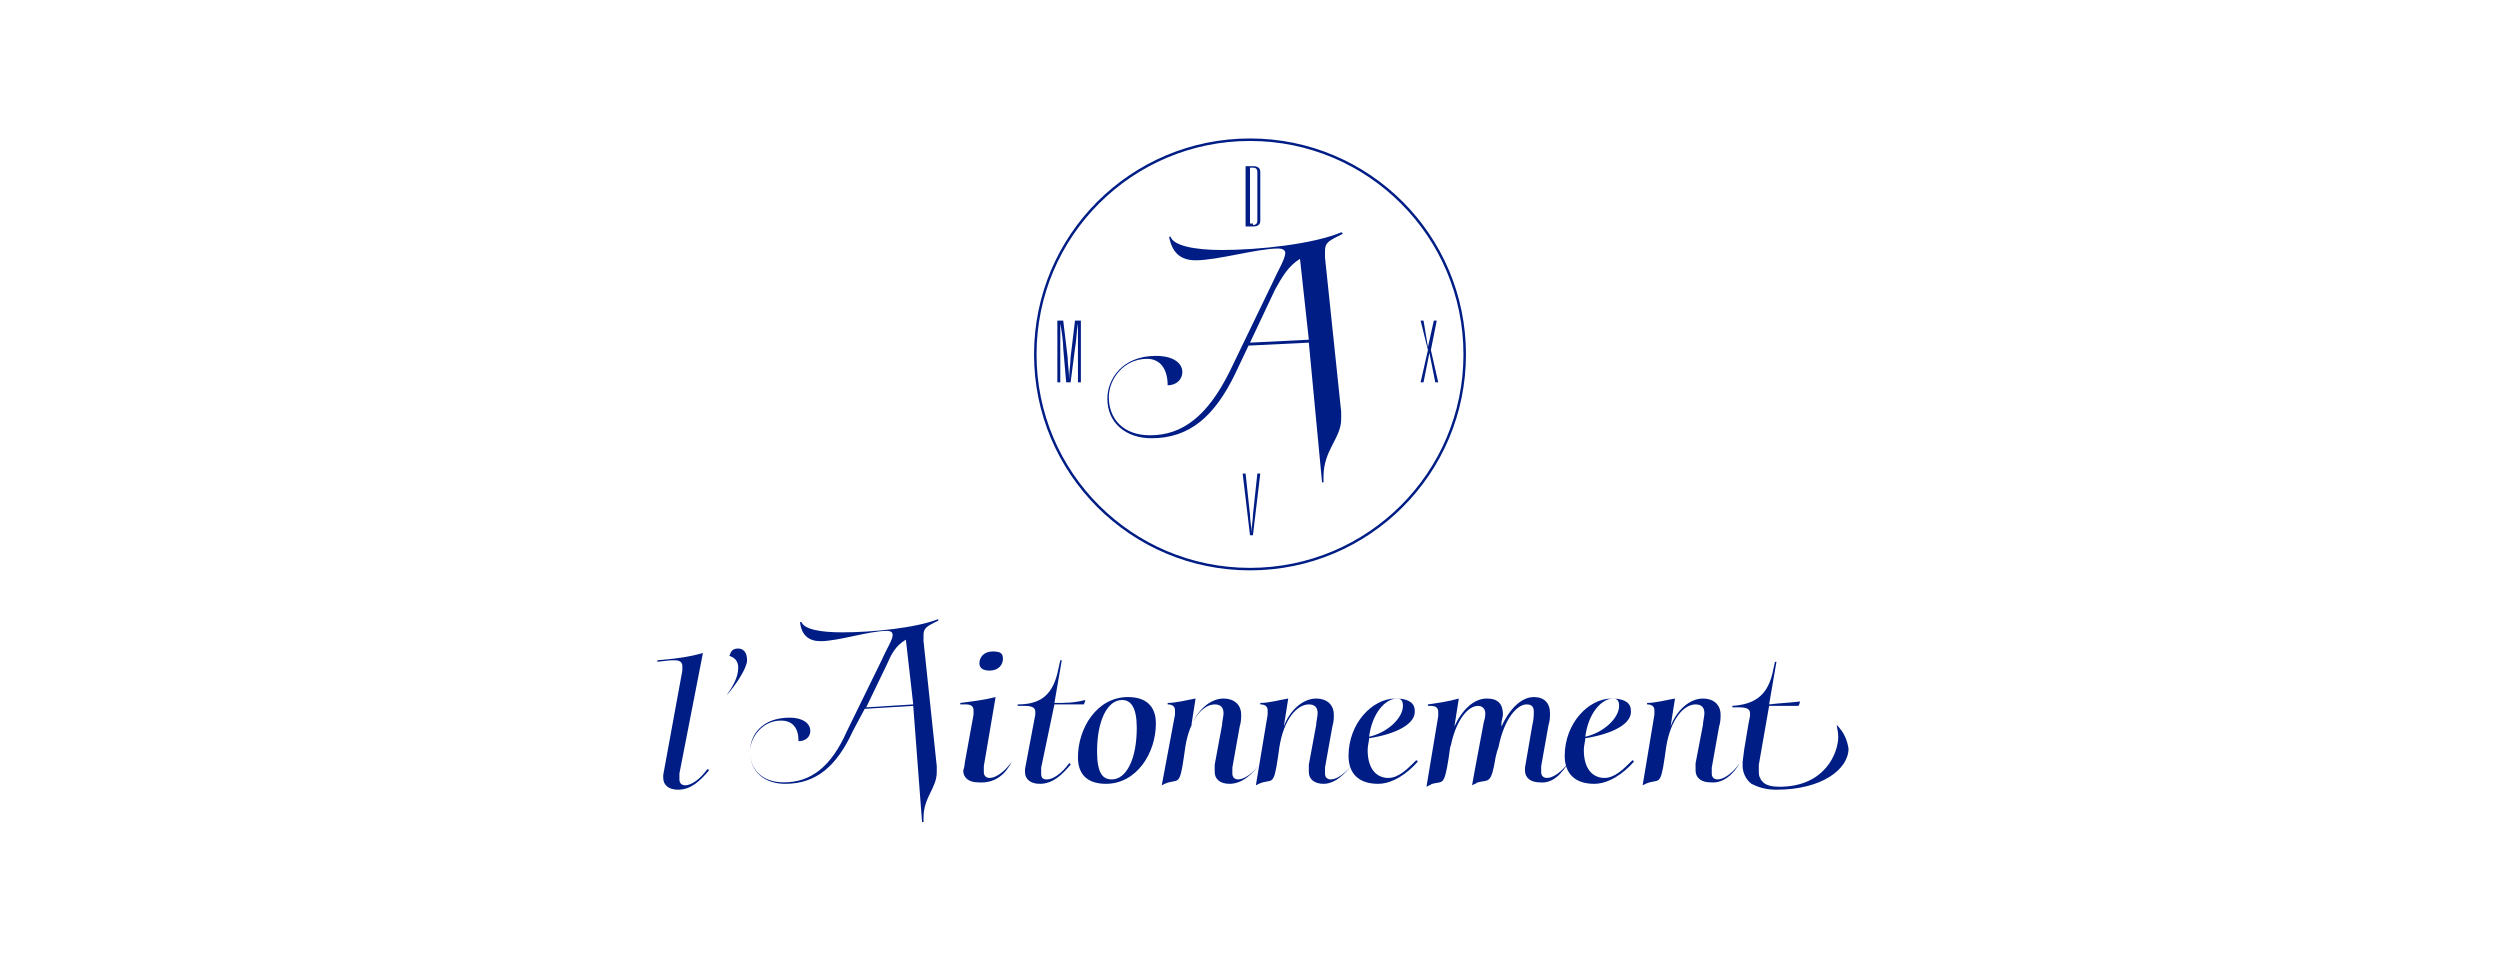<?xml version="1.0" encoding="utf-8"?>
<!-- Generator: Adobe Illustrator 22.0.1, SVG Export Plug-In . SVG Version: 6.00 Build 0)  -->
<svg version="1.1" id="Calque_1" xmlns="http://www.w3.org/2000/svg" xmlns:xlink="http://www.w3.org/1999/xlink" x="0px" y="0px"
	 viewBox="0 0 170 66" style="enable-background:new 0 0 170 66;" xml:space="preserve">
<style type="text/css">
	.st0{fill:#001D85;}
	.st1{fill:none;stroke:#001D85;stroke-width:0.17;stroke-miterlimit:10;}
</style>
<g>
	<path class="st0" d="M89,23.3l-4.1,0.2L84,25.4c-1.4,2.9-3.1,4.4-5.7,4.4c-1.7,0-3-1-3-2.7c0-1.3,1-2.9,3.3-2.9
		c1.2,0,1.8,0.5,1.8,1.1c0,0.5-0.4,0.9-1,0.9c0-1.1-0.5-1.8-1.4-1.8c-1.6,0-2.6,1.4-2.6,2.6c0,1.5,1,2.6,2.8,2.6
		c2.2,0,3.9-1.3,5.4-4.3l2.8-5.8c0.5-1.1,1-1.9,1-2.3c0-0.2-0.2-0.3-0.5-0.3c-1.4,0-4.1,0.8-5.6,0.8c-1,0-1.6-0.5-1.8-1.6
		c0,0,0.1,0,0.1,0c0.2,0.6,1.6,0.9,3.5,0.9c2.5,0,6.2-0.4,8.1-1.2c0.1,0,0.1,0.1,0.1,0.1c-1,0.5-1.2,0.6-1.2,1.2c0,0.1,0,0.3,0,0.4
		l1.1,10.5c0,0.2,0,0.4,0,0.5c0,1.3-1.2,2.1-1.2,3.9c0,0.1,0,0.3,0,0.4c0,0-0.1,0-0.1,0L89,23.3z M85,23.3l4-0.2l-0.6-5.5
		c-0.8,0.5-1.2,1.2-1.7,2.1L85,23.3z"/>
	<circle class="st1" cx="85" cy="24.1" r="14.6"/>
	<g>
		<path class="st0" d="M84.7,11.3h0.5c0.3,0,0.5,0.1,0.5,0.4v3.3c0,0.3-0.2,0.4-0.5,0.4h-0.5V11.3z M85.2,15.3
			c0.2,0,0.3-0.1,0.3-0.3v-3.3c0-0.2-0.1-0.3-0.3-0.3h-0.2v3.8H85.2z"/>
	</g>
	<g>
		<path class="st0" d="M84.5,32.2h0.2l0.3,2.8c0,0.4,0.1,0.8,0.1,1.2h0c0-0.4,0.1-0.8,0.1-1.2l0.3-2.8h0.2l-0.5,4.2H85L84.5,32.2z"
			/>
	</g>
	<g>
		<path class="st0" d="M71.9,21.8h0.4l0.3,2.5c0,0.4,0.1,1,0.1,1.5h0c0-0.5,0.1-1.1,0.1-1.5l0.3-2.5h0.4V26h-0.2v-2.6
			c0-0.3,0-0.9,0-1.4h0c-0.1,0.5-0.1,1.2-0.2,1.7L72.8,26h-0.3l-0.2-2.3c0-0.4-0.1-1.2-0.2-1.7h0c0,0.5,0,1.1,0,1.4V26h-0.2V21.8z"
			/>
	</g>
	<g>
		<path class="st0" d="M96.6,21.8h0.2l0.3,1.8h0l0.4-1.8h0.2l-0.4,2l0.5,2.2h-0.2l-0.4-2h0l-0.4,2h-0.2l0.5-2.2L96.6,21.8z"/>
	</g>
</g>
<g>
	<path class="st0" d="M124.9,49.3C124.9,49.3,124.8,49.4,124.9,49.3c0,0.2,0.1,0.4,0.1,0.8c0,1.1-0.9,3.4-4,3.4
		c-0.5,0-0.9-0.1-1.1-0.3c-0.1-0.1-0.2-0.2-0.2-0.3c-0.1-0.1-0.1-0.3-0.1-0.5c0-0.1,0-0.2,0-0.4l0.7-4h2c0,0,0.1-0.2,0.1-0.3
		c-0.8,0.1-1.3,0.1-2.1,0.2l0.5-2.9c0,0-0.1,0-0.1,0l-0.2,0.9c-0.4,1.5-1.3,2-2.7,2.1c0,0,0,0.1,0,0.1h0.5c0.6,0,0.7,0.2,0.7,0.4
		c0,0.1,0,0.2,0,0.2l-0.1,0.5h0l-0.3,1.8l-0.1,0.8c0,0.2,0,0.3,0,0.3c0,0.4,0.2,0.9,0.6,1.2c0.4,0.2,0.9,0.4,1.7,0.4
		c3.1,0,4.9-1.4,4.9-2.8C125.6,50.3,125.4,49.8,124.9,49.3z"/>
	<g>
		<path class="st0" d="M92,51.9c-0.5,0.7-1.1,1.1-1.5,1.1c-0.2,0-0.4-0.1-0.4-0.4c0-0.1,0-0.2,0-0.4l0.5-2.8
			c0.1-0.3,0.1-0.6,0.1-0.8c0-0.7-0.5-1.1-1.2-1.1c-0.9,0-1.8,0.8-2.2,1.9h0l0.3-1.9c-0.6,0.1-1.3,0.3-1.9,0.3l0,0.1
			c0.4,0,0.5,0.2,0.5,0.4c0,0.1,0,0.2,0,0.3l-0.8,4.8c0,0,0.2-0.1,0.2-0.1c0.9-0.4,1,0.3,1.3-1.8l0.1-0.7c0.3-1.9,1.2-2.9,2-2.9
			c0.4,0,0.6,0.2,0.6,0.6c0,0.2-0.1,0.6-0.1,0.8L89,52c0,0.2,0,0.4,0,0.5c0,0.5,0.4,0.8,1,0.8C90.8,53.3,91.5,52.6,92,51.9
			C92.1,51.9,92,51.9,92,51.9z"/>
	</g>
	<g>
		<path class="st0" d="M118.3,51.9c-0.5,0.7-1.1,1.1-1.5,1.1c-0.2,0-0.4-0.1-0.4-0.4c0-0.1,0-0.2,0-0.4l0.5-2.8
			c0.1-0.3,0.1-0.6,0.1-0.8c0-0.7-0.5-1.1-1.2-1.1c-0.9,0-1.8,0.8-2.2,1.9h0l0.3-1.9c-0.6,0.1-1.3,0.3-1.9,0.3l0,0.1
			c0.4,0,0.5,0.2,0.5,0.4c0,0.1,0,0.2,0,0.3l-0.8,4.8c0,0,0.2-0.1,0.2-0.1c0.9-0.4,1,0.3,1.3-1.8l0.1-0.7c0.3-1.9,1.2-2.9,2-2.9
			c0.4,0,0.6,0.2,0.6,0.6c0,0.2-0.1,0.6-0.1,0.8l-0.5,2.6c0,0.2,0,0.4,0,0.5c0,0.5,0.4,0.8,1,0.8C117.2,53.3,117.9,52.6,118.3,51.9
			C118.4,51.9,118.4,51.9,118.3,51.9z"/>
	</g>
	<g>
		<path class="st0" d="M46.2,52.6c0,0.2,0,0.3,0,0.4c0,0.3,0.2,0.4,0.4,0.4c0.4,0,1-0.4,1.5-1.1c0,0,0.1,0,0.1,0.1
			c-0.6,0.7-1.2,1.3-2.1,1.3c-0.6,0-1-0.3-1-0.8c0-0.1,0-0.1,0-0.2l1.3-7.1c0-0.1,0-0.2,0-0.3c0-0.2-0.1-0.4-0.5-0.4
			c-0.3,0-0.4,0-1.2,0.1c0,0,0-0.1,0-0.1c1.1-0.1,2.1-0.2,3.1-0.5L46.2,52.6z"/>
		<path class="st0" d="M49.4,47.3C49.4,47.3,49.3,47.2,49.4,47.3c0.4-0.6,0.8-1.2,0.8-1.9c0-0.5-0.3-0.7-0.6-0.8
			c0.1-0.3,0.2-0.5,0.6-0.5c0.3,0,0.6,0.2,0.6,0.8C50.8,45.4,50.1,46.5,49.4,47.3z"/>
	</g>
	<path class="st0" d="M62.1,48l-3.3,0.2L58,49.7c-1.1,2.4-2.5,3.6-4.6,3.6c-1.4,0-2.4-0.8-2.4-2.2c0-1.1,0.8-2.3,2.7-2.3
		c0.9,0,1.4,0.4,1.4,0.9c0,0.4-0.3,0.7-0.8,0.7c0-0.9-0.4-1.4-1.2-1.4c-1.3,0-2.1,1.2-2.1,2.1c0,1.2,0.8,2.1,2.3,2.1
		c1.8,0,3.2-1,4.3-3.5l2.3-4.7c0.4-0.9,0.8-1.5,0.8-1.8c0-0.2-0.1-0.3-0.4-0.3c-1.2,0-3.3,0.7-4.5,0.7c-0.8,0-1.3-0.4-1.4-1.3
		c0,0,0.1,0,0.1,0c0.2,0.5,1.3,0.7,2.8,0.7c2,0,5-0.3,6.5-0.9c0,0,0,0.1,0,0.1c-0.8,0.4-1,0.5-1,1c0,0.1,0,0.2,0,0.4l0.9,8.5
		c0,0.1,0,0.3,0,0.4c0,1.1-0.9,1.7-0.9,3.1c0,0.1,0,0.2,0,0.3c0,0-0.1,0-0.1,0L62.1,48z M58.9,48.1l3.2-0.2l-0.5-4.4
		c-0.7,0.4-1,1-1.3,1.7L58.9,48.1z"/>
	<path class="st0" d="M70.8,52.2c0,0.2,0,0.3,0,0.4c0,0.3,0.1,0.4,0.4,0.4c0.4,0,1-0.4,1.5-1.1c0,0,0.1,0,0.1,0.1
		c-0.6,0.7-1.2,1.3-2.1,1.3c-0.6,0-1-0.3-1-0.8c0-0.1,0-0.1,0-0.2l0.7-3.7c0-0.1,0-0.2,0-0.2c0-0.2-0.1-0.4-0.7-0.4h-0.5
		c0,0,0-0.1,0-0.1c1.4,0,2.3-0.5,2.7-2.1l0.2-0.9c0,0,0.1,0,0.1,0l-0.5,2.9c0.8,0,1.3,0,2.1-0.2c0,0.1-0.1,0.3-0.1,0.3h-2L70.8,52.2
		z"/>
	<g>
		<path class="st0" d="M85.7,51.9c-0.5,0.7-1.1,1.1-1.5,1.1c-0.2,0-0.4-0.1-0.4-0.4c0-0.1,0-0.2,0-0.4l0.5-2.8
			c0.1-0.3,0.1-0.6,0.1-0.8c0-0.7-0.5-1.1-1.2-1.1c-0.9,0-1.8,0.8-2.2,1.9h0l0.3-1.9c-0.6,0.1-1.3,0.3-1.9,0.3l0,0.1
			c0.4,0,0.5,0.2,0.5,0.4c0,0.1,0,0.2,0,0.3L79,53.4c0,0,0.2-0.1,0.2-0.1c0.9-0.4,1,0.3,1.3-1.8l0.1-0.7c0.3-1.9,1.2-2.9,2-2.9
			c0.4,0,0.6,0.2,0.6,0.6c0,0.2-0.1,0.6-0.1,0.8L82.6,52c0,0.2,0,0.4,0,0.5c0,0.5,0.4,0.8,1,0.8C84.5,53.3,85.2,52.6,85.7,51.9
			C85.7,51.9,85.7,51.9,85.7,51.9z"/>
	</g>
	<g>
		<path class="st0" d="M67.3,45.6c0.6,0,0.9-0.4,0.9-0.8c0-0.4-0.2-0.5-0.7-0.5c-0.6,0-0.9,0.4-0.9,0.8
			C66.6,45.4,66.8,45.6,67.3,45.6z"/>
		<path class="st0" d="M68.8,51.8c-0.5,0.7-1.1,1.1-1.5,1.1c-0.2,0-0.4-0.1-0.4-0.4c0-0.1,0-0.2,0-0.4l0.8-4.7
			c-0.8,0.2-1.6,0.3-2.4,0.4l0,0.1c0.2,0,0.3,0,0.4,0c0.4,0,0.5,0.2,0.5,0.4c0,0.1,0,0.2,0,0.3l-0.6,3.3c0,0.2-0.1,0.5-0.1,0.5
			c0,0.5,0.4,0.8,1,0.8C67.7,53.3,68.4,52.6,68.8,51.8C68.9,51.9,68.9,51.9,68.8,51.8z"/>
	</g>
	<g>
		<path class="st0" d="M106.7,51.8c-0.5,0.7-1.1,1.1-1.5,1.1c-0.2,0-0.4-0.1-0.4-0.4c0-0.1,0-0.2,0-0.4l0.5-2.8
			c0.1-0.3,0.1-0.6,0.1-0.8c0-0.7-0.4-1.1-1.1-1.1c-0.9,0-1.7,0.9-2.2,2h0l0-0.2c0-0.2,0.1-0.5,0.1-0.6c0-0.7-0.3-1.1-1.1-1.1
			c-0.9,0-1.7,0.8-2.2,1.9h0l0.3-1.9c-0.7,0.2-1.4,0.3-2.1,0.4l0,0.1c0.1,0,0.1,0,0.2,0c0.4,0,0.5,0.2,0.5,0.4c0,0.1,0,0.2,0,0.3
			l-0.8,4.8c0,0,0,0,0,0c0,0,0.2-0.1,0.2-0.1c0.1,0,0.1-0.1,0.2-0.1c0.7-0.2,0.8,0.2,1.1-1.7l0.1-0.7c0-0.1,0.1-0.3,0.1-0.4
			c0.4-1.7,1.2-2.5,1.8-2.5c0.3,0,0.5,0.2,0.5,0.5c0,0.1,0,0.3-0.1,0.6l-0.6,3.2l-0.2,1.1c0,0,0,0,0,0c0,0,0.2-0.1,0.2-0.1
			c0.1,0,0.1-0.1,0.2-0.1c0.7-0.2,0.9,0.2,1.2-1.7l0.1-0.4l0.1-0.3c0.4-2,1.3-2.9,1.9-2.9c0.3,0,0.5,0.1,0.5,0.5
			c0,0.2,0,0.5-0.1,0.9l-0.5,2.9c0,0.1,0,0.2,0,0.2c0,0.5,0.4,0.8,1,0.8C105.6,53.3,106.2,52.6,106.7,51.8
			C106.8,51.9,106.7,51.9,106.7,51.8z"/>
	</g>
	<path class="st0" d="M76.7,47.4c1.1,0,1.9,0.5,1.9,1.8c0,2-1.3,4.1-3.4,4.1c-1.1,0-1.9-0.5-1.9-1.8C73.3,49.5,74.6,47.4,76.7,47.4z
		 M75.6,53c1,0,1.7-1.4,1.7-3.5c0-1.4-0.4-1.9-1-1.9c-1,0-1.7,1.4-1.7,3.5C74.6,52.6,75,53,75.6,53z"/>
	<path class="st0" d="M93.1,50.2c0,0.2-0.1,0.5-0.1,0.8c0,1.4,0.7,1.9,1.4,1.9c0.7,0,1.3-0.6,1.9-1.2c0,0,0.1,0,0.1,0.1
		c-0.7,0.8-1.7,1.5-2.7,1.5c-1.3,0-2-0.7-2-1.9c0-2.2,1.6-3.9,3.2-3.9c1,0,1.3,0.4,1.3,0.8C96.3,49.2,95,49.9,93.1,50.2z M93.1,50.1
		c1.3-0.3,2.3-1.3,2.3-2.1c0-0.3-0.1-0.5-0.4-0.5C94.2,47.5,93.3,48.5,93.1,50.1z"/>
	<path class="st0" d="M107.8,50.2c0,0.2-0.1,0.5-0.1,0.8c0,1.4,0.7,1.9,1.4,1.9c0.7,0,1.3-0.6,1.9-1.2c0,0,0.1,0,0.1,0.1
		c-0.7,0.8-1.7,1.5-2.7,1.5c-1.3,0-2-0.7-2-1.9c0-2.2,1.6-3.9,3.2-3.9c1,0,1.3,0.4,1.3,0.8C111,49.2,109.7,49.9,107.8,50.2z
		 M107.8,50.1c1.3-0.3,2.3-1.3,2.3-2.1c0-0.3-0.1-0.5-0.4-0.5C108.9,47.5,108,48.5,107.8,50.1z"/>
</g>
</svg>
